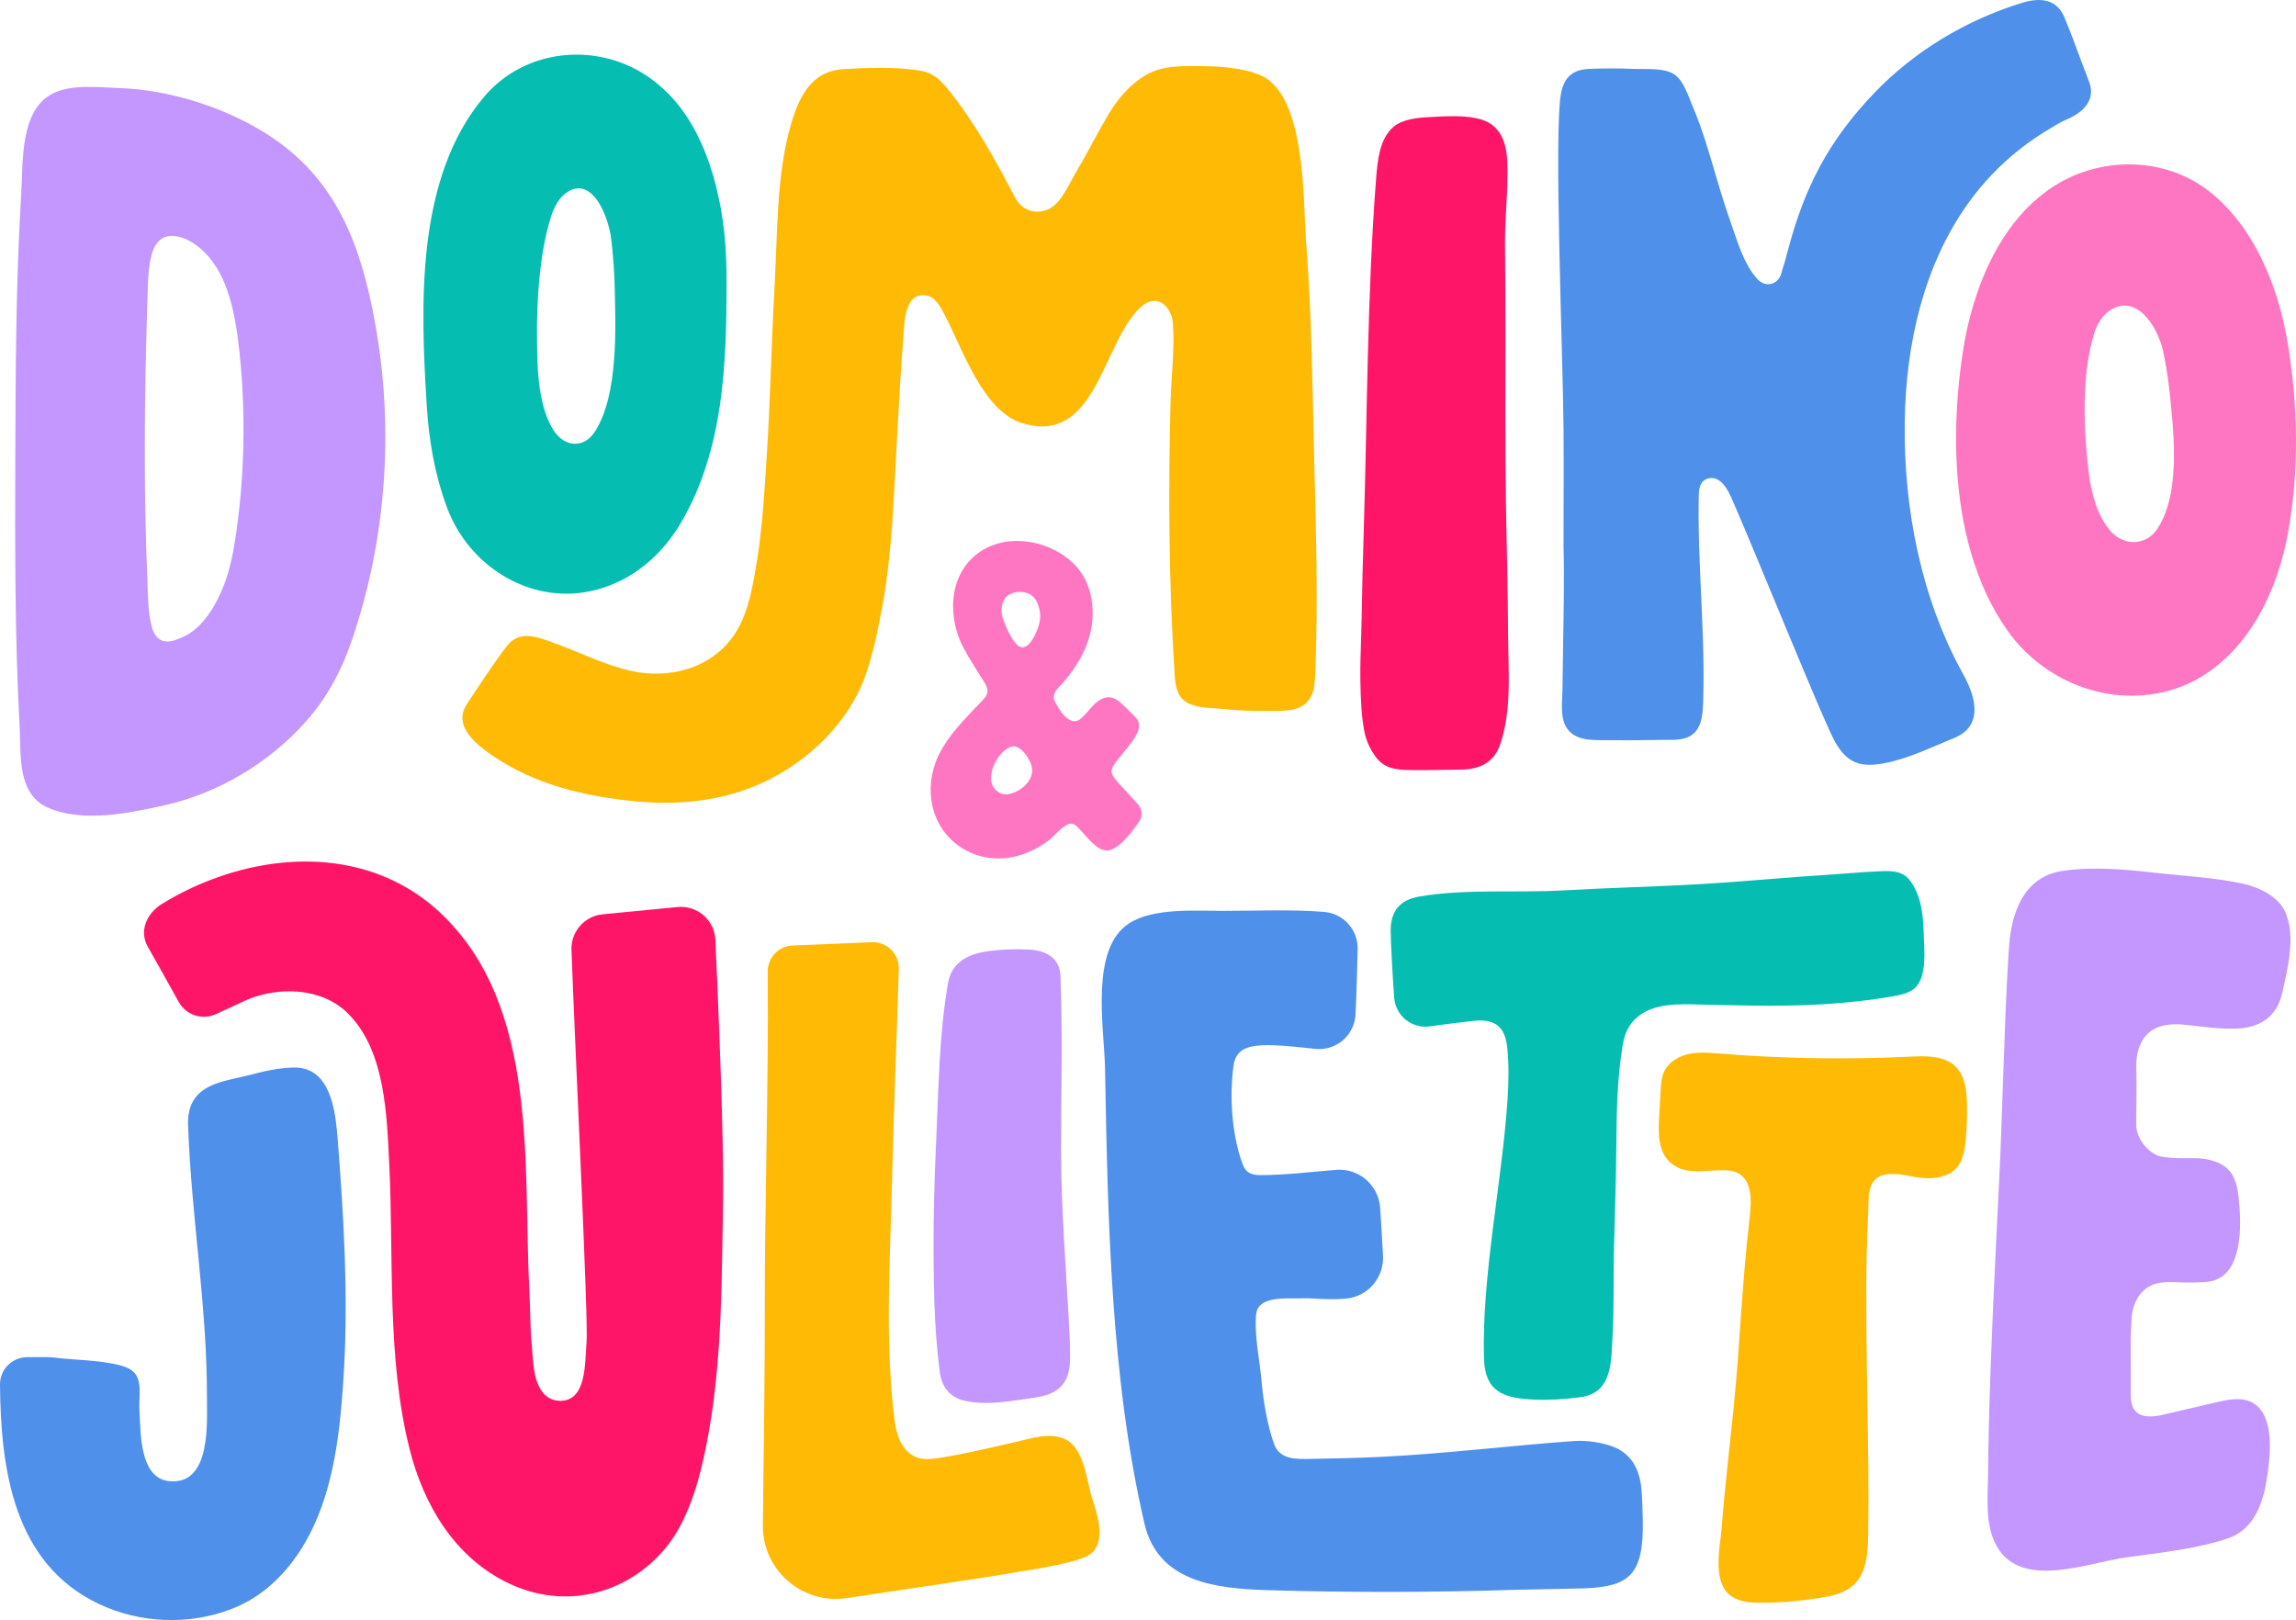 <?xml version="1.0" encoding="utf-8"?>
<!-- Generator: Adobe Illustrator 15.0.0, SVG Export Plug-In . SVG Version: 6.00 Build 0)  -->
<!DOCTYPE svg PUBLIC "-//W3C//DTD SVG 1.1//EN" "http://www.w3.org/Graphics/SVG/1.1/DTD/svg11.dtd">
<svg version="1.1" id="レイヤー_1" xmlns="http://www.w3.org/2000/svg" xmlns:xlink="http://www.w3.org/1999/xlink" x="0px"
	 y="0px" width="399.246px" height="281.716px" viewBox="0 0 399.246 281.716" enable-background="new 0 0 399.246 281.716"
	 xml:space="preserve">
<g>
	<path fill="#FFBA06" d="M228.494,78.617c0.308,12.824,0.761,25.956,0.203,38.697c-0.055,1.241-0.117,2.52-0.648,3.643
		c-1.432,3.021-4.978,2.639-7.778,2.672c-2.607,0.031-5.216-0.089-7.811-0.359c-2.393-0.249-6.226-0.036-7.478-2.57
		c-0.579-1.171-0.672-2.514-0.754-3.818c-0.979-15.589-1.09-31.058-0.692-46.689l0.006-0.228c0.123-4.371,0.756-9.468,0.398-13.834
		c-0.201-2.467-2.195-4.706-4.582-3.447c-0.728,0.385-1.323,0.979-1.864,1.6c-5.925,6.787-7.384,23.005-19.667,19.333
		c-6.962-2.081-10.495-13.085-13.573-18.871c-0.689-1.293-1.521-3.035-3.121-3.334c-3.89-0.726-3.842,4.682-4.036,7.063
		c-0.503,6.179-0.815,12.377-1.159,18.565c-0.549,9.476-0.784,18.98-2.499,28.344c-0.69,3.771-1.482,7.59-2.66,11.244
		c-3.214,9.97-12.33,17.886-22.16,21.036c-5.655,1.812-11.711,2.258-17.606,1.726c-4.704-0.425-9.396-1.182-13.915-2.574
		c-3.913-1.205-7.695-2.895-11.101-5.177c-2.856-1.912-7.383-5.268-4.843-9.152c1.653-2.528,5.228-7.973,7.122-10.313
		c2.21-2.728,5.48-1.296,8.25-0.294c4.376,1.582,8.566,3.743,13.129,4.77c4.886,1.099,10.306,0.403,14.425-2.569
		c4.863-3.507,6.115-8.571,7.142-14.13c1.265-6.851,1.669-13.822,2.113-20.764c0.629-9.839,0.805-19.699,1.36-29.542
		c0.512-9.074,0.289-19.125,2.802-27.876c1.402-4.884,3.548-9.4,9.134-9.742c4.256-0.262,9.494-0.471,13.724,0.329
		c2.018,0.381,3.32,1.709,4.579,3.277c4.539,5.651,8.227,12.28,11.552,18.67c1.026,1.97,2.997,3.002,5.329,2.266
		c2.558-0.808,3.85-4.183,5.125-6.33c2.051-3.452,3.835-7.054,5.894-10.498c1.632-2.703,3.83-5.24,6.609-6.802
		c2.956-1.661,6.763-1.466,10.063-1.434c2.507,0.025,6.654,0.348,8.999,1.334c8.749,2.648,8.067,22.407,8.616,29.365
		C228.083,54.371,228.199,66.341,228.494,78.617"/>
	<path fill="#4F90EA" d="M293.119,15.569c-0.558-1.173-1.261-2.272-2.238-2.793c-1.907-1.015-4.728-0.699-6.812-0.792
		c-2.543-0.115-5.102-0.115-7.646-0.009c-1.153,0.049-2.349,0.281-3.253,0.994c-0.937,0.738-1.443,1.901-1.691,3.066
		c-1.344,6.313,0.321,45.887,0.407,58.956c0.043,6.625,0,13.251-0.006,19.877c0.154,5.594,0.021,11.199-0.064,16.792
		c-0.043,2.737-0.092,5.475-0.12,8.212c-0.022,2.372-0.58,5.477,1.222,7.318c1.818,1.86,4.925,1.455,7.283,1.514
		c3.499,0.088,7.33-0.057,10.829-0.054c5.091-0.094,5.07-3.836,5.165-7.879c0.271-11.552-1.043-23.051-0.798-34.592
		c0.033-1.183,0.182-2.467,1.479-2.926c1.984-0.703,3.352,1.476,4.024,2.958c3.563,7.853,16.192,39.375,18.281,42.953
		c2.153,3.692,4.542,4.265,8.348,3.58c4.195-0.755,8.3-2.805,12.23-4.39c5.182-2.092,3.825-7.127,1.641-11.065
		c-7.383-13.321-10.416-28.943-10.184-44.108c0.203-13.262,3.233-26.984,11.078-37.906c2.493-3.474,5.473-6.595,8.824-9.25
		c1.691-1.341,3.478-2.562,5.339-3.653c0.832-0.488,1.686-1.065,2.568-1.447c0.965-0.417,5.989-2.352,4.194-6.842
		c-1.282-3.269-2.875-7.825-4.236-11.06c-1.387-3.299-4.329-3.486-7.483-2.503c-9.631,3-18.576,8.334-25.568,15.631
		c-7.962,8.313-12.141,16.408-15.021,27.321c-0.374,1.417-0.767,2.829-1.218,4.224c-0.596,1.844-2.721,2.343-4.096,0.841
		c-2.495-2.726-3.646-7.08-4.865-10.504c-1.497-4.208-2.662-8.715-4.034-13.038c-0.715-2.251-1.492-4.483-2.422-6.655
		C293.941,17.556,293.58,16.538,293.119,15.569"/>
	<path fill="#FF1568" d="M43.014,173.827c5.599-2.327,13.006-2.068,17.502,2.414c6.477,6.455,6.748,17.629,7.169,26.178
		c0.796,16.167-0.457,33.68,3.529,49.531c2.455,9.763,7.875,18.983,17.372,23.444c9.731,4.571,20.42,1.831,27.074-6.11
		c4.44-5.297,6.352-13.36,7.565-20.108c2.375-13.212,2.285-27.403,2.506-40.795c0.165-10.005-0.82-33.604-1.33-44.952
		c-0.155-3.434-3.156-6.034-6.577-5.702l-13.032,1.265c-3.157,0.308-5.532,3.014-5.42,6.185c0.592,16.651,2.976,64.683,2.622,68.274
		c-0.332,3.369,0.128,10.356-4.784,10.138c-1.14-0.051-2.229-0.623-2.906-1.542c-1.681-2.281-1.579-5.531-1.847-8.287
		c-0.287-2.961-0.228-5.925-0.39-8.889c-1.181-21.627,1.926-49.866-15.575-66.211c-2.027-1.893-4.296-3.518-6.738-4.832
		c-13.035-7.014-29.387-4.156-41.602,3.359c-2.668,1.641-3.999,4.73-2.448,7.452c1.358,2.381,3.664,6.517,5.385,9.611
		c1.266,2.276,4.071,3.191,6.437,2.103L43.014,173.827z"/>
	<path fill="#4F90EA" d="M285.661,264.436c-0.032-1.758-0.083-3.518-0.215-5.27c-0.272-3.629-1.782-6.578-5.386-7.754
		c-1.999-0.651-4.243-0.957-6.339-0.828c-11.287,0.806-22.509,2.231-33.818,2.766c-3.992,0.188-7.984,0.285-11.979,0.341
		c-2.457,0.035-5.365,0.196-6.376-2.587c-1.129-3.107-1.884-7.49-2.161-10.764c-0.31-3.639-1.152-7.297-1.017-10.948
		c0.023-0.639,0.062-1.303,0.364-1.866c1.213-2.251,5.826-1.633,7.966-1.761c1.24-0.074,4.342,0.346,7.398,0.048
		c3.83-0.373,6.655-3.732,6.384-7.572c-0.089-1.271-0.175-3.265-0.253-4.537c-0.077-1.232-0.152-2.459-0.239-3.683
		c-0.276-3.94-3.709-6.909-7.646-6.59c-4.41,0.356-8.802,0.905-13.229,0.92c-0.842,0.002-1.743-0.162-2.344-0.752
		c-0.385-0.379-0.605-0.894-0.786-1.403c-1.805-5.104-2.217-11.596-1.48-16.931c0.138-1.007,0.596-2.015,1.432-2.593
		c1.772-1.227,5.311-0.919,7.334-0.811c0.797,0.043,3.025,0.268,5.428,0.529c3.621,0.395,6.832-2.347,7.009-5.986
		c0.174-3.547,0.292-7.816,0.369-11.367c0.072-3.355-2.47-6.189-5.813-6.459c-5.794-0.469-11.6-0.188-17.415-0.181
		c-4.885,0.006-12.228-0.579-16.498,2.155c-6.923,4.432-4.323,18.407-4.199,25.154c0.477,25.994,0.949,53.824,6.854,79.237
		c2.382,10.249,12.514,11.293,21.388,11.57c14.45,0.45,28.974,0.402,43.438-0.067c1.837-0.061,9.914-0.175,11.748-0.248
		C283.3,275.892,285.838,273.855,285.661,264.436"/>
	<path fill="#FE76C2" d="M340.268,81.066c-0.38-6.774,0.083-13.584,1.038-19.843c1.706-11.187,6.684-23.537,16.708-29.374
		c8.078-4.704,18.71-4.413,26.176,1.452c7.731,6.073,11.903,16.402,13.55,25.957c1.881,10.923,2.108,22.764,0.061,33.679
		c-1.159,6.177-3.447,12.338-7.144,17.401c-2.982,4.084-6.997,7.46-11.691,9.181c-10.85,3.979-23.229-0.437-29.886-9.855
		C343.373,101.587,340.846,91.368,340.268,81.066 M377.263,68.156c-0.255-2.443-0.646-4.872-1.172-7.27
		c-0.837-3.82-4.493-9.997-9.177-6.918c-1.38,0.908-2.284,2.435-2.775,4.037c-2.21,7.201-1.845,16.715-0.941,24.137
		c0.426,3.508,1.453,7.575,3.852,10.261c2.288,2.562,6.117,2.547,8.098-0.459C379.222,85.754,377.993,75.137,377.263,68.156"/>
	<path fill="#06BDB2" d="M304.126,174.859c-2.307-0.044-4.608-0.101-6.903-0.136c-3.675-0.057-8.252-0.531-11.506,1.431
		c-2.087,1.261-3.13,3.107-3.524,5.419c-1.024,6.004-1.083,12.064-1.138,18.133c-0.054,5.881-0.252,11.762-0.411,17.642
		c-0.112,4.104,0.028,10.377-0.221,14.478c-0.279,4.624,0.165,10.367-5.625,11.139c-2.688,0.357-5.407,0.531-8.118,0.408
		c-5.256-0.236-8.473-1.344-8.64-7.17c-0.41-14.3,3.175-30.787,4.104-45.045c0.195-3.014,0.251-6.078-0.066-9.072
		c-0.399-3.772-2.368-4.998-6.113-4.536c-1.082,0.134-4.629,0.538-7.31,0.927c-3.141,0.456-6.007-1.85-6.231-5.018
		c-0.28-3.994-0.598-9.623-0.604-11.604c-0.012-3.382,1.576-5.354,4.89-5.935c8.081-1.416,17.029-0.617,25.177-1.09
		c8.039-0.469,16.098-0.634,24.138-1.112c7.792-0.464,15.563-1.238,23.355-1.71c2.178-0.131,4.349-0.367,6.527-0.453
		c2.175-0.086,4.668-0.448,6.172,1.506c2.425,3.152,2.358,7.402,2.508,11.163c0.098,2.429,0.243,6.456-2.07,7.942
		c-0.994,0.639-2.188,0.875-3.352,1.079C320.885,174.698,312.518,175.011,304.126,174.859"/>
	<path fill="#4F90EA" d="M58.944,248.497c-1.037,8.357-3.158,16.718-8.291,23.33c-0.899,1.158-1.886,2.248-2.955,3.252
		c-2.131,2.003-4.614,3.612-7.341,4.677c-7.433,2.904-16.054,2.558-23.25-0.878C2.297,271.81,0.129,255.362,0,240.778
		c-0.023-2.602,2.056-4.732,4.658-4.773c1.98-0.031,3.992-0.035,4.678,0.053c3.794,0.494,7.854,0.396,11.552,1.363
		c0.779,0.204,1.557,0.487,2.175,1.002c1.82,1.516,1.045,4.553,1.175,6.594c0.247,3.854-0.106,12.146,5.321,12.567
		c7.181,0.558,6.421-10.204,6.427-14.753c0.019-15.845-2.742-31.435-3.284-47.214c-0.122-3.563,1.339-5.848,4.71-7.123
		c2.16-0.817,4.529-1.139,6.748-1.747c2.183-0.601,6.246-1.439,8.501-0.963c5.172,1.093,5.754,8.409,6.08,12.605
		c1.027,13.209,1.84,26.741,1.056,40.089C59.604,241.74,59.363,245.118,58.944,248.497"/>
	<path fill="#FFBA06" d="M189.987,260.777c-0.021-0.063-0.04-0.126-0.06-0.188c-1.02-3.191-1.399-8.945-4.85-10.389
		c-2.687-1.123-5.627-0.099-8.299,0.512c-4.237,0.966-8.452,1.977-12.736,2.699c-2.231,0.376-4.333,0.738-6.126-0.918
		c-1.714-1.584-2.164-3.887-2.432-6.113c-1.654-13.723-0.673-27.631-0.358-41.402c0.278-12.167,0.807-24.326,1.17-36.491
		c0.078-2.614-2.087-4.747-4.701-4.64l-13.77,0.563c-2.445,0.101-4.356,2.125-4.333,4.572c0.188,20.259-0.571,40.511-0.506,60.771
		c0.021,6.152-0.175,22.935-0.335,35.437c-0.1,7.812,6.816,13.854,14.545,12.71c12.017-1.78,27.157-4.041,28.129-4.275
		c0.771-0.188,10.853-1.507,13.752-3.049C192.529,268.737,190.922,263.697,189.987,260.777"/>
	<path fill="#FF1568" d="M236.542,116.305c0.025-2.548,0.157-5.099,0.202-7.655c0.097-5.501,0.229-11.001,0.398-16.5
		c0.627-20.449,0.579-40.921,2.162-61.316c0.119-1.535,0.282-3.073,0.646-4.567c0.402-1.648,1.178-3.243,2.435-4.283
		c1.39-1.152,3.933-1.51,5.688-1.595c2.934-0.142,6.749-0.489,9.609,0.428c3.215,1.031,4.248,3.87,4.403,7.2
		c0.229,4.834-0.439,9.691-0.383,14.535c0.121,10.382,0.044,20.766,0.062,31.149c0.007,4.463,0.029,8.927,0.094,13.391
		c0.111,7.709,0.354,15.421,0.377,23.127c0.02,6.373,0.694,13.075-1.348,19.157c-1.153,3.435-3.856,4.453-7.062,4.464
		c-2.864,0.009-5.727,0.133-8.592,0.072c-2.449-0.052-4.585-0.197-6.161-2.5c-1.537-2.244-1.822-3.731-2.165-6.432
		C236.618,122.691,236.521,118.595,236.542,116.305"/>
	<path fill="#FFBA06" d="M336.159,183.793c-1.267-0.159-2.604-0.114-3.87-0.053c-11.063,0.542-22.161,0.366-33.201-0.527
		c-1.813-0.147-3.656-0.312-5.433,0.072c-1.776,0.381-3.514,1.406-4.285,3.053c-0.476,1.018-0.547,2.17-0.609,3.292
		c-0.088,1.544-0.176,3.088-0.263,4.631c-0.154,2.741-0.173,5.854,1.804,7.76c2.486,2.397,5.772,1.483,9.227,1.478
		c0.915-0.002,1.859,0.082,2.671,0.502c2.576,1.332,2.357,4.974,2.028,7.855c-1.454,12.762-1.64,21.645-2.73,32.52
		c-0.545,5.438-1.713,15.654-2.106,21.105c-0.257,3.561-1.919,10.201,2.098,12.355c1.543,0.828,3.369,0.897,5.12,0.879
		c3.762-0.041,7.521-0.409,11.219-1.1c5.94-1.107,6.932-4.846,7.019-10.428c0.255-16.3-0.555-32.58-0.259-48.882
		c0.047-2.545,0.171-5.087,0.279-7.629c0.075-1.733-0.15-4.07,1.105-5.457c0.686-0.758,1.762-1.046,2.784-1.071
		c2.088-0.049,3.423,0.499,5.488,0.688c2.117,0.192,4.478-0.123,5.915-1.688c1.192-1.298,1.493-3.166,1.655-4.921
		c0.195-2.089,0.268-4.188,0.223-6.285c-0.051-2.328-0.349-4.876-2.021-6.497C338.973,184.434,337.614,183.979,336.159,183.793"/>
	<path fill="#C496FF" d="M162.496,226.927c-0.329-9.524-0.148-19.06,0.295-28.577c0.422-9.033,0.507-18.49,2.057-27.374
		c0.679-3.898,3.803-5.159,7.232-5.6c2.308-0.297,4.642-0.376,6.963-0.238c2.791,0.167,5.252,1.392,5.37,4.645
		c0.366,10.032,0.097,20.272,0.1,30.386c0.002,10.13,0.848,20.117,1.385,30.214c0.011,0.202,0.021,0.403,0.032,0.604
		c0.079,1.537,0.132,3.073,0.147,4.612c0.016,1.595-0.101,3.272-0.918,4.619c-1.568,2.582-4.656,2.732-7.255,3.117
		c-3.305,0.489-6.734,0.988-10.046,0.274c-2.596-0.56-4.085-2.3-4.441-5.03C162.912,234.717,162.631,230.829,162.496,226.927"/>
	<path fill="#06BDB2" d="M126.213,43.745c-0.538-9.633-3.38-21.388-10.734-28.168c-0.887-0.818-1.825-1.58-2.817-2.26
		c-8.834-6.053-21.385-4.929-28.514,3.545C72.262,30.994,73.111,53.07,74.211,70.595c0.38,6.054,1.383,11.923,3.53,17.691
		c3.916,10.519,15.01,17.176,25.963,14.271c6.463-1.713,11.503-6.113,14.825-11.847c7.323-12.64,7.807-27.402,7.819-41.698
		C126.35,47.244,126.31,45.486,126.213,43.745 M103.492,74.994c-1.949,3.074-5.354,2.778-7.228-0.166
		c-1.962-3.086-2.619-7.547-2.776-11.356c-0.334-8.061-0.058-18.331,2.361-25.901c0.539-1.684,1.438-3.254,2.723-4.119
		c4.358-2.931,7.219,4.014,7.722,8.194c0.315,2.623,0.51,5.269,0.582,7.919C107.084,57.138,107.507,68.664,103.492,74.994"/>
	<path fill="#C496FF" d="M345.85,247.494c0.346-13.653,1.038-27.293,1.723-40.933c0.676-13.479,0.868-27.014,1.67-40.479
		c0.082-1.38,0.182-2.768,0.418-4.131c0.893-5.193,3.345-9.672,8.976-10.499c5.241-0.77,10.583-0.306,15.818,0.289
		c5.042,0.573,10.282,0.831,15.256,1.857c2.899,0.598,6.44,2.18,7.704,5.081c1.804,4.142,0.381,9.775-0.571,13.994
		c-0.914,4.05-3.696,6.006-7.891,6.182c-2.865,0.12-5.643-0.274-8.478-0.606c-1.703-0.2-3.473-0.25-5.088,0.326
		c-3.032,1.082-4,4.156-3.91,7.118c0.103,3.337-0.019,6.679-0.006,10.02c0.009,2.284,2.218,5.079,4.509,5.444
		c1.709,0.271,3.477,0.281,5.216,0.244c2.23-0.048,4.914,0.432,6.461,2.187c1.078,1.225,1.419,2.92,1.598,4.54
		c0.514,4.649,0.975,14.3-5.62,14.794c-1.349,0.102-2.705,0.131-4.057,0.088c-1.292-0.041-2.593-0.148-3.872,0.037
		c-3.324,0.484-4.886,3.291-5.066,6.395c-0.269,4.66-0.075,7.964-0.123,12.635c-0.007,0.713-0.013,1.439,0.188,2.125
		c0.73,2.52,3.388,2.278,5.403,1.811c3.075-0.717,6.15-1.432,9.226-2.147c1.363-0.315,2.747-0.635,4.143-0.552
		c5.315,0.318,5.491,6.689,5.095,10.682c-0.517,5.176-1.54,11.639-7.215,13.532c-5.564,1.854-11.942,2.506-17.751,3.313
		c-6.48,0.899-17.99,5.586-22.318-1.819c-2.198-3.759-1.621-8.439-1.587-12.595C345.722,253.448,345.776,250.471,345.85,247.494"/>
	<path fill="#FE76C2" d="M197.887,139.876c-1.383-1.522-3.458-3.803-3.815-4.186c-1.109-1.312-0.904-1.954-0.14-3.022
		c0.787-1.102,2.569-3.075,3.286-4.223c0.817-1.311,1.377-2.562,0.128-3.813c-0.787-0.787-1.668-1.698-2.498-2.439
		c-1.855-1.658-3.486-0.99-5.166,0.91c-0.244,0.275-0.804,1.008-1.649,1.771c-1.939,1.936-4.09-1.771-4.667-3.045
		c-0.566-1.251,0.815-2.367,1.532-3.188c0.901-1.029,1.727-2.126,2.444-3.29c1.428-2.318,2.426-4.929,2.618-7.66
		c0.241-3.405-0.603-6.831-2.949-9.344c-1.386-1.486-3.155-2.588-5.051-3.318c-3.993-1.539-8.827-1.338-12.241,1.429
		c-4.891,3.965-4.921,11.197-2.083,16.383c1.109,2.028,2.39,3.961,3.597,5.935c0.793,1.295,0.573,2.006-0.403,3.029
		c-0.618,0.648-1.251,1.281-1.863,1.936c-2.403,2.568-4.98,5.356-6.252,8.757c-2.133,5.702-0.413,12.144,5.019,15.252
		c2.879,1.646,6.42,1.954,9.577,0.981c1.693-0.521,3.317-1.352,4.764-2.368c1.249-0.881,2.145-2.262,3.513-2.967
		c1.046-0.539,1.668,0.307,2.348,1.021c1.114,1.172,2.914,3.688,4.775,3.469c0.35-0.041,0.681-0.189,0.996-0.347
		c1.496-0.748,3.274-3.062,4.38-4.662C198.726,141.951,198.645,140.71,197.887,139.876 M175.115,138.126
		c-0.178,0.018-0.347,0.017-0.506-0.004c-0.455-0.061-0.88-0.273-1.242-0.556c-2.475-1.934-0.064-6.802,2.401-7.703
		c1.708-0.623,3.631,2.507,3.715,3.913C179.617,135.999,177.151,137.922,175.115,138.126 M179.705,110.912
		c-0.648,1.159-1.809,2.413-2.996,1.064c-1.022-1.159-1.847-3.032-2.327-4.475c-0.332-0.997-0.285-2.056,0.076-2.915
		c0.555-1.319,2.294-2.04,4.094-1.47c1.332,0.422,1.883,1.523,2.202,2.882C181.151,107.694,180.528,109.439,179.705,110.912"/>
	<path fill="#C496FF" d="M65.206,56.072c-2.327-12.744-6.304-24.317-17.752-32.069c-7.441-5.04-17.548-8.38-26.708-8.688
		c-4.144-0.14-9.568-0.88-12.832,1.75c-4.435,3.574-3.899,11.571-4.224,16.65c-0.024,0.373-0.046,0.745-0.068,1.118
		c-0.863,14.925-0.91,29.911-0.96,44.854c-0.051,15.607-0.085,31.26,0.76,46.852c0.261,4.796-0.472,11.558,4.958,13.929
		c5.996,2.618,14.102,0.939,20.198-0.427c9.391-2.103,18.141-7.365,24.452-14.392c3.907-4.352,6.435-9.179,8.268-14.621
		C67.237,93.395,68.542,74.332,65.206,56.072 M40.807,94.395c-0.488,3.037-1.159,5.733-2.194,8.163
		c-1.673,3.924-3.988,6.867-6.47,8.047c-1.733,0.825-4.767,2.286-5.799-1.785c-0.656-2.587-0.619-5.586-0.736-8.454
		c-0.064-1.55-0.12-3.102-0.169-4.655c-0.063-1.986-0.114-3.974-0.153-5.963c-0.253-12.79-0.036-25.662,0.366-38.436
		c0.09-2.834,0.176-6.584,1.35-8.581c0.865-1.469,2.075-1.772,3.169-1.697c2.419,0.164,5.086,2.02,7.047,4.825
		c3.018,4.315,4.059,10.769,4.664,17.876C42.749,73.918,42.39,84.554,40.807,94.395"/>
</g>
</svg>

